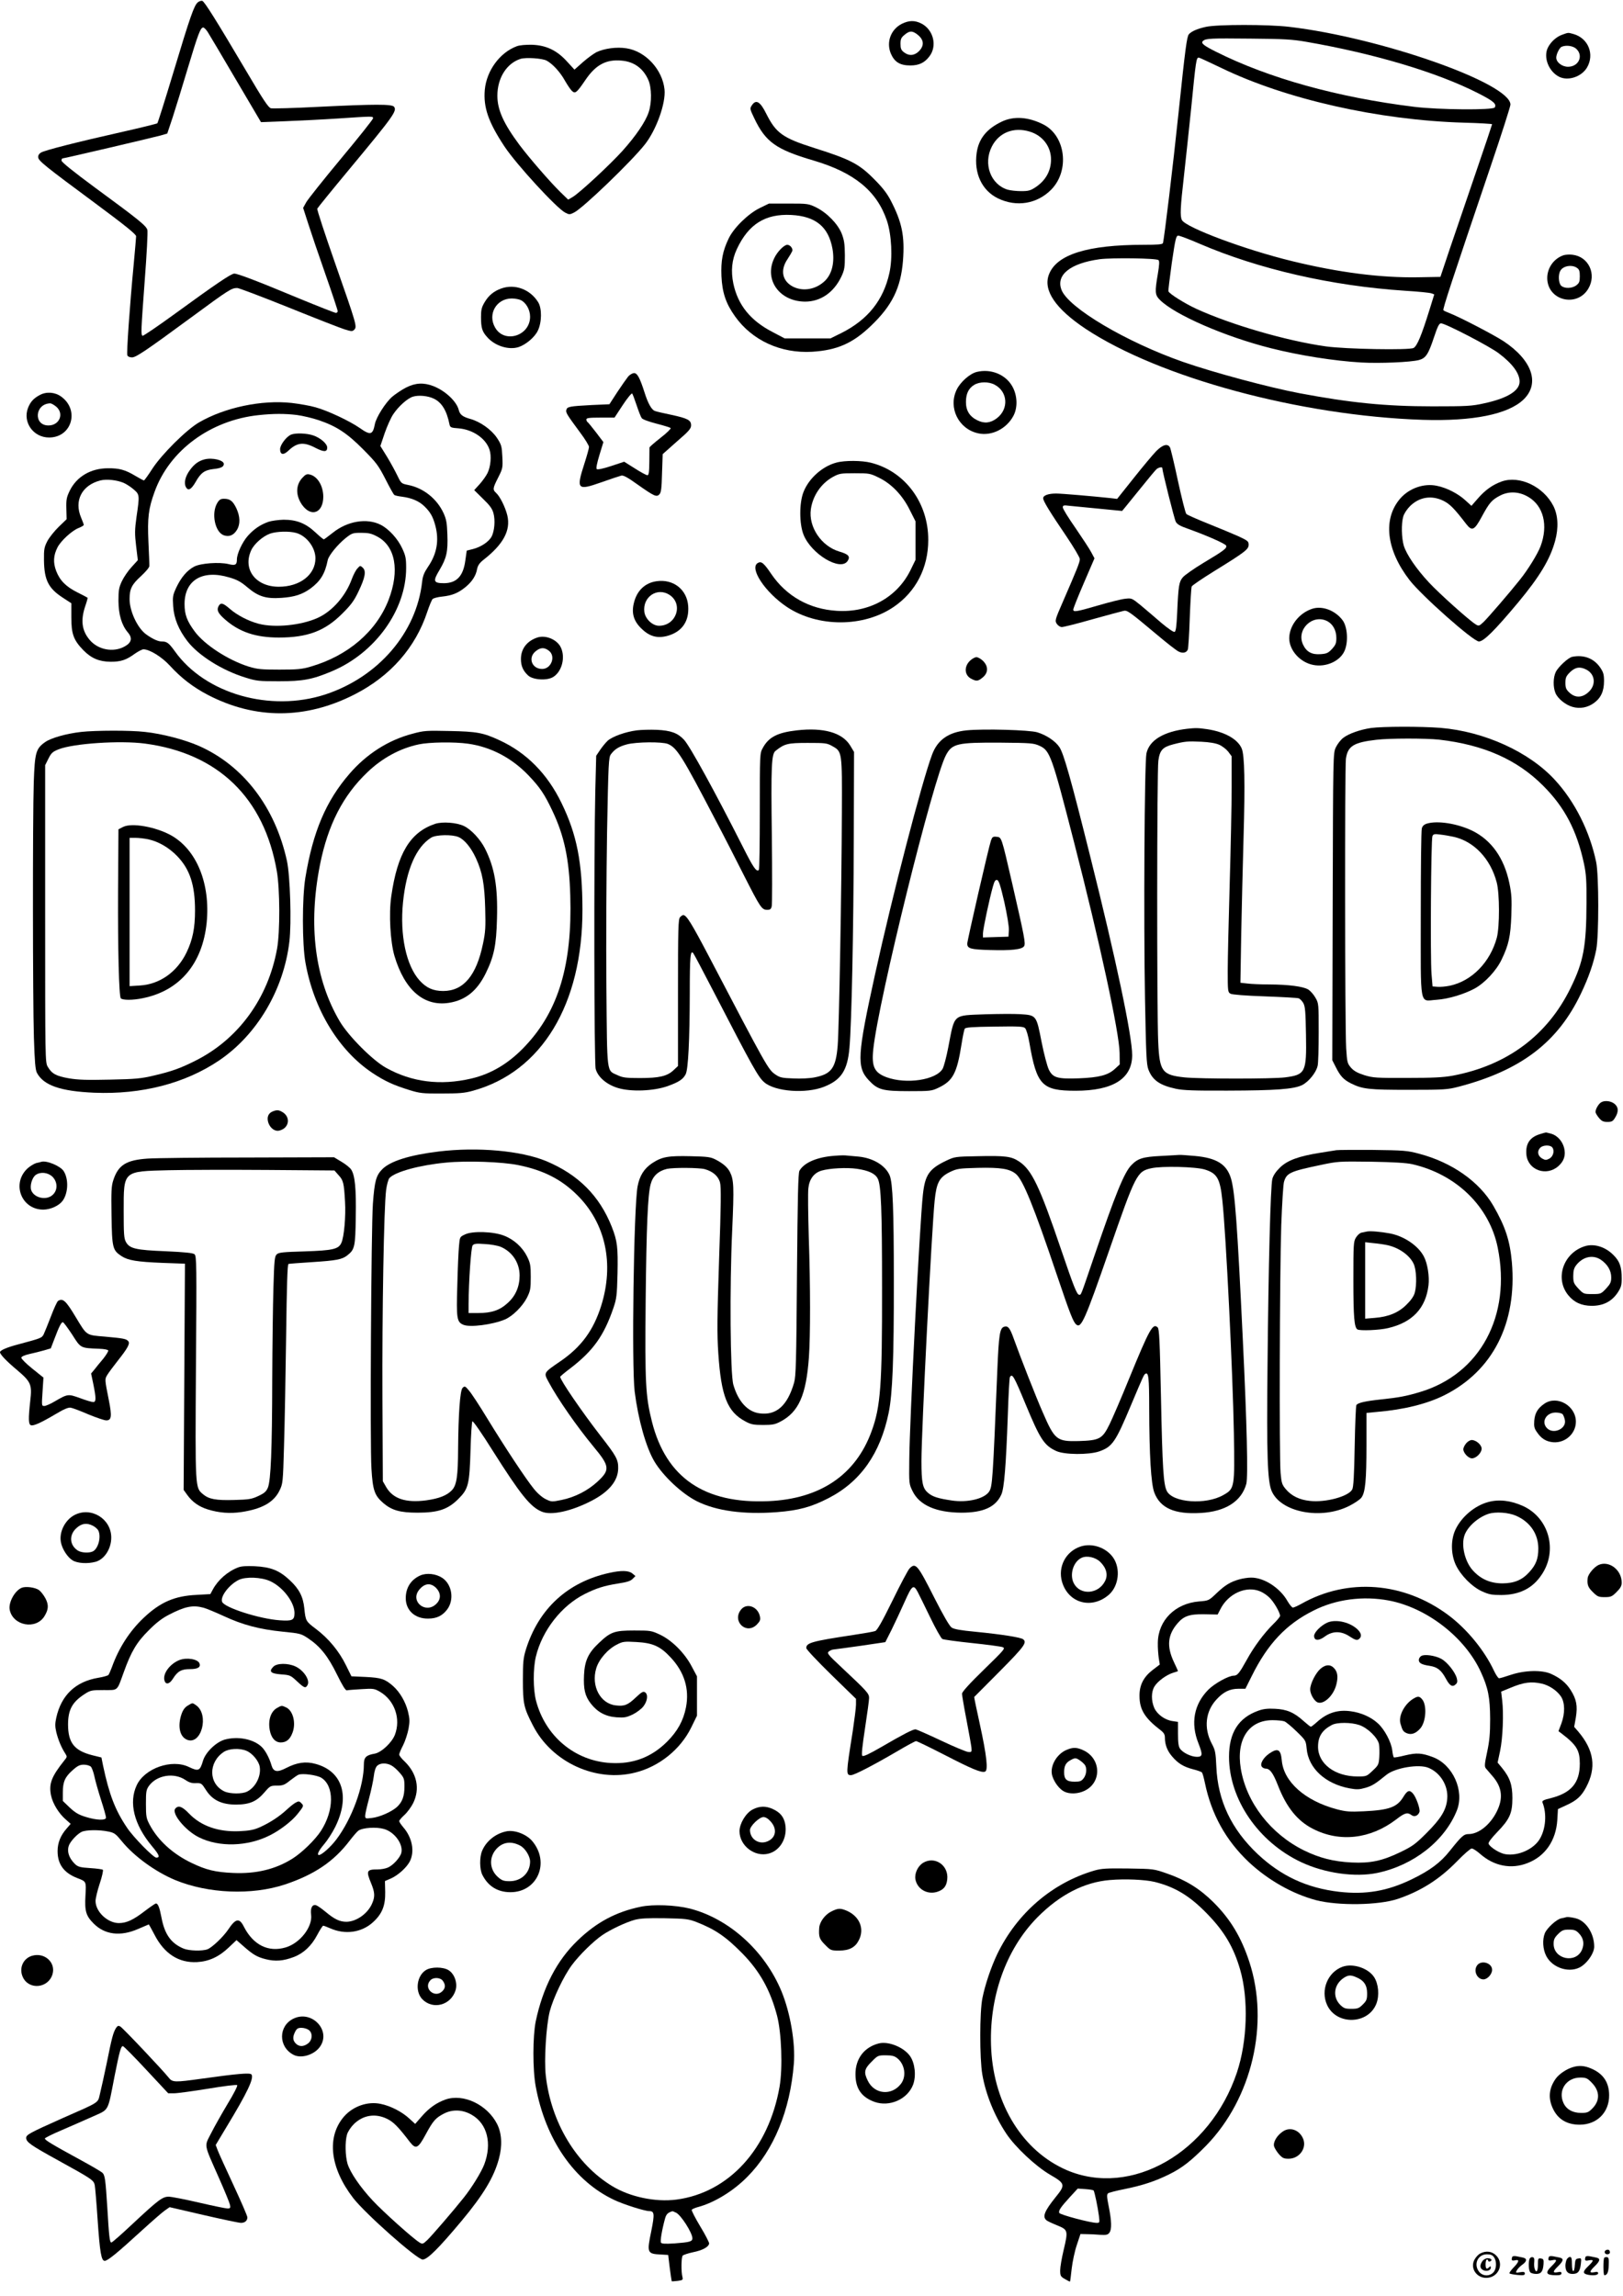 <?xml version="1.0" standalone="no"?>
<!DOCTYPE svg PUBLIC "-//W3C//DTD SVG 20010904//EN"
 "http://www.w3.org/TR/2001/REC-SVG-20010904/DTD/svg10.dtd">
<svg version="1.0" xmlns="http://www.w3.org/2000/svg"
 width="1240pt" height="1754pt" viewBox="0 0 1240 1754"
 preserveAspectRatio="xMidYMid meet">

<g transform="translate(0,1754) scale(0.1,-0.1)"
fill="#000000" stroke="none">
<path d="M1511 17522 c-28 -24 -57 -105 -187 -537 -63 -209 -118 -383 -122
-387 -4 -3 -119 -32 -257 -63 -365 -82 -607 -144 -633 -161 -15 -10 -22 -23
-20 -37 4 -27 52 -66 436 -350 232 -172 312 -237 312 -252 0 -11 -9 -110 -19
-220 -29 -303 -55 -671 -48 -689 4 -10 18 -16 36 -16 30 0 107 52 446 301 296
218 314 229 358 229 12 0 189 -67 393 -149 203 -82 395 -157 427 -167 53 -16
59 -17 74 -2 22 23 18 37 -148 511 -77 220 -138 406 -135 413 3 7 115 145 249
306 333 401 363 442 337 473 -17 20 -146 20 -575 -1 -188 -10 -352 -14 -365
-11 -20 5 -60 66 -192 290 -226 382 -315 524 -332 530 -8 3 -24 -2 -35 -11z
m75 -225 c11 -17 108 -180 214 -361 l194 -329 185 7 c103 4 285 13 406 21 270
18 265 18 265 1 0 -8 -110 -146 -245 -308 -134 -161 -254 -312 -266 -334 l-23
-42 38 -118 c21 -66 80 -240 132 -388 52 -148 94 -275 94 -283 0 -7 -6 -13
-14 -13 -8 0 -135 50 -283 111 -317 132 -466 189 -493 189 -24 0 -142 -80
-451 -305 -132 -96 -245 -173 -250 -170 -13 9 -12 34 17 426 15 195 24 367 20
382 -8 32 -62 76 -407 329 -157 116 -248 189 -249 201 0 9 3 17 8 17 13 0 695
160 749 175 l51 15 41 123 c22 67 74 237 116 377 79 263 97 310 118 310 6 0
21 -15 33 -33z"/>
<path d="M6890 17358 c-84 -43 -120 -139 -84 -227 28 -65 70 -91 149 -91 67 0
110 21 147 71 60 80 29 202 -62 249 -51 26 -95 25 -150 -2z m110 -75 c59 -41
66 -88 21 -134 -35 -35 -77 -38 -115 -8 -21 16 -26 29 -26 64 0 36 5 48 31 69
36 30 55 32 89 9z"/>
<path d="M9214 17335 c-65 -14 -113 -35 -131 -57 -15 -18 -27 -105 -78 -593
-43 -412 -111 -976 -120 -1002 -3 -10 -42 -13 -147 -13 -430 0 -666 -74 -724
-227 -46 -120 50 -261 279 -414 565 -374 1642 -665 2577 -696 384 -12 653 42
771 156 126 123 65 300 -154 445 -77 50 -338 186 -417 216 -19 7 -38 16 -42
20 -8 6 65 226 361 1100 83 244 151 457 151 471 0 163 -992 512 -1690 594
-160 19 -549 19 -636 0z m764 -114 c525 -91 1003 -234 1315 -393 118 -60 143
-82 127 -109 -14 -21 -428 -18 -615 5 -585 72 -1113 219 -1515 421 -96 48
-118 66 -98 83 23 19 60 20 363 17 252 -2 320 -6 423 -24z m-647 -200 c493
-239 1203 -399 1852 -418 119 -3 217 -9 217 -12 0 -3 -56 -170 -125 -371 -69
-201 -158 -462 -198 -580 l-72 -215 -170 -3 c-284 -5 -605 36 -962 123 -359
87 -811 256 -843 314 -15 30 -12 96 15 331 13 118 38 350 55 515 37 378 40
395 59 395 5 0 82 -36 172 -79z m-168 -1342 c456 -196 1011 -323 1572 -360 99
-6 190 -15 202 -20 l21 -8 -35 -113 c-63 -203 -96 -281 -123 -296 -33 -18
-520 -9 -670 12 -301 42 -726 166 -990 287 -87 40 -207 115 -213 134 -2 5 10
103 26 218 27 185 33 207 49 207 11 0 83 -27 161 -61z m-312 -126 c8 -8 7 -34
-5 -106 -24 -139 -22 -160 16 -198 114 -114 498 -281 848 -369 222 -56 485
-97 690 -109 141 -8 378 2 442 19 51 14 71 44 113 171 29 87 40 109 55 109 33
0 372 -176 441 -229 105 -79 159 -153 159 -216 0 -70 -94 -128 -271 -166 -94
-21 -130 -23 -394 -23 -359 0 -627 27 -1015 100 -233 44 -654 157 -890 239
-435 152 -878 414 -930 551 -44 114 67 203 292 234 94 12 434 8 449 -7z"/>
<path d="M11936 17275 c-46 -16 -89 -56 -111 -101 -34 -73 7 -179 86 -220 69
-35 172 -1 214 70 59 101 10 224 -103 256 -44 12 -38 12 -86 -5z m109 -110
c54 -53 15 -135 -65 -135 -46 0 -90 34 -90 70 0 26 25 77 42 83 36 15 90 6
113 -18z"/>
<path d="M3949 17187 c-130 -48 -231 -186 -245 -332 -12 -135 27 -248 151
-435 91 -137 398 -471 463 -504 30 -16 35 -16 67 0 66 31 440 391 543 522 87
111 160 315 149 419 -16 152 -145 292 -291 314 -75 12 -169 -1 -230 -30 -22
-12 -69 -46 -104 -77 l-63 -56 -55 60 c-78 87 -160 126 -269 130 -48 1 -94 -3
-116 -11z m227 -110 c45 -24 103 -86 140 -153 19 -33 43 -69 54 -79 25 -23 36
-14 102 83 79 117 159 160 277 149 95 -8 165 -59 204 -147 26 -58 28 -174 3
-247 -24 -73 -97 -180 -198 -293 -94 -105 -330 -324 -383 -355 l-34 -20 -62
60 c-79 78 -236 259 -311 359 -121 163 -168 267 -168 375 0 135 71 247 176
281 40 13 166 5 200 -13z"/>
<path d="M5744 16735 c-16 -24 -15 -28 18 -97 87 -183 167 -240 453 -324 312
-92 484 -233 561 -459 36 -108 45 -285 19 -401 -46 -208 -165 -356 -365 -457
l-85 -42 -175 0 -175 0 -95 50 c-167 87 -262 205 -297 368 -20 97 -12 182 27
265 89 190 217 270 415 260 187 -10 284 -90 315 -257 18 -102 -2 -191 -56
-245 -68 -67 -167 -85 -245 -46 -83 43 -100 126 -42 211 16 24 32 52 36 61 7
19 -16 48 -38 48 -25 0 -78 -54 -101 -105 -77 -163 42 -328 237 -329 119 0
220 70 278 193 23 50 26 68 26 161 -1 87 -5 115 -24 165 -30 75 -113 160 -196
201 -58 28 -64 29 -210 29 l-150 0 -70 -34 c-88 -43 -199 -151 -238 -233 -46
-96 -60 -170 -55 -288 6 -126 34 -209 104 -307 131 -184 350 -284 589 -270
190 12 309 64 447 196 164 156 230 291 247 500 14 188 -7 294 -96 464 -27 51
-63 98 -128 162 -112 113 -180 148 -452 234 -243 77 -294 114 -368 261 -47 95
-79 114 -111 65z"/>
<path d="M7654 16611 c-116 -55 -177 -131 -192 -239 -22 -156 40 -287 162
-347 142 -69 300 -43 408 67 142 145 110 410 -60 497 -114 58 -226 66 -318 22z
m212 -76 c99 -29 164 -114 164 -213 0 -87 -41 -161 -118 -212 -39 -26 -55 -30
-110 -30 -36 0 -82 5 -103 11 -130 39 -189 197 -121 330 54 106 166 151 288
114z"/>
<path d="M11948 15591 c-81 -26 -134 -107 -126 -192 16 -161 231 -204 313 -64
65 110 3 244 -120 259 -22 3 -52 1 -67 -3z m100 -97 c18 -12 22 -25 22 -64 0
-41 -4 -52 -26 -69 -32 -25 -90 -27 -116 -4 -20 18 -25 82 -7 114 20 38 88 50
127 23z"/>
<path d="M3829 15336 c-56 -20 -96 -53 -126 -104 -23 -38 -28 -59 -28 -112 0
-84 8 -112 47 -155 58 -67 165 -101 241 -76 56 19 123 76 146 125 31 63 32
170 3 217 -61 99 -179 143 -283 105z m151 -89 c40 -20 70 -74 70 -126 0 -148
-198 -208 -268 -82 -58 102 11 221 128 221 25 0 56 -6 70 -13z"/>
<path d="M7463 14699 c-53 -13 -125 -76 -154 -136 -66 -137 14 -300 164 -333
103 -23 217 34 270 134 34 65 30 156 -9 225 -51 90 -162 136 -271 110z m137
-98 c100 -53 109 -185 16 -256 -49 -37 -95 -42 -148 -16 -60 29 -88 74 -88
140 0 63 20 105 63 131 41 25 111 26 157 1z"/>
<path d="M4798 14662 c-12 -15 -50 -69 -83 -119 l-59 -91 -136 -6 c-167 -9
-187 -12 -193 -37 -6 -21 5 -37 106 -174 37 -49 67 -99 67 -109 0 -11 -16 -68
-35 -127 -64 -198 -55 -208 127 -144 73 26 143 49 155 52 15 4 49 -14 121 -66
129 -91 148 -100 169 -78 14 13 18 44 21 162 l5 146 108 96 c92 79 109 99 109
124 0 40 -26 53 -150 80 -58 12 -115 25 -127 30 -25 9 -52 57 -78 139 -36 113
-56 150 -80 150 -13 0 -34 -12 -47 -28z m66 -218 c15 -45 32 -89 39 -98 7 -10
54 -27 112 -42 55 -14 104 -29 109 -34 4 -4 -30 -38 -78 -75 -47 -37 -85 -70
-84 -74 0 -3 0 -52 -1 -108 -1 -82 -4 -103 -15 -103 -8 0 -51 23 -96 52 l-81
51 -100 -33 c-64 -21 -104 -29 -110 -23 -6 6 2 45 21 108 l30 98 -56 74 c-31
40 -60 76 -65 79 -5 3 -9 12 -9 20 0 11 21 14 108 14 l107 0 63 96 c35 53 67
92 72 88 4 -5 19 -45 34 -90z"/>
<path d="M3103 14580 c-33 -17 -81 -49 -107 -71 -52 -46 -122 -157 -132 -209
-16 -83 -34 -87 -116 -29 -78 54 -246 133 -338 158 -41 12 -123 26 -182 33
-228 25 -510 -34 -708 -149 -96 -56 -283 -242 -355 -352 -32 -50 -62 -91 -65
-91 -4 0 -34 16 -66 35 -76 46 -123 59 -209 58 -132 0 -239 -64 -292 -171 -24
-50 -28 -67 -26 -138 l2 -80 -60 -58 c-33 -32 -72 -81 -87 -109 -24 -47 -27
-62 -26 -147 2 -151 34 -214 143 -285 l66 -43 0 -108 c0 -127 17 -173 91 -250
62 -63 121 -88 209 -89 79 0 119 13 186 62 26 18 55 33 65 33 47 0 141 -58
202 -125 86 -94 177 -164 290 -223 363 -189 749 -187 1122 4 274 140 465 358
555 632 15 45 33 88 40 96 7 7 41 16 74 19 75 8 122 27 177 72 51 42 80 87 89
138 6 28 18 46 48 70 153 119 210 226 183 340 -15 62 -56 145 -85 171 -28 26
-27 35 15 118 35 69 36 75 32 159 -4 81 -7 92 -41 144 -43 64 -128 124 -204
145 -57 16 -79 32 -88 68 -16 66 -104 148 -195 183 -74 28 -135 25 -207 -11z
m211 -85 c61 -29 99 -91 120 -196 5 -24 11 -27 69 -31 110 -9 209 -77 237
-163 16 -47 9 -129 -15 -178 -10 -21 -37 -59 -60 -85 l-42 -46 67 -66 c52 -50
71 -76 80 -110 15 -54 8 -136 -14 -179 -21 -39 -80 -79 -142 -95 l-48 -12 -11
-77 c-16 -118 -66 -171 -162 -172 -82 0 -87 15 -35 101 54 91 65 140 60 271
-3 90 -8 117 -30 165 -51 109 -153 190 -268 213 -54 11 -55 12 -83 70 -16 33
-51 98 -79 144 l-52 84 33 98 c19 54 48 120 67 147 40 59 107 119 149 132 43
13 113 7 159 -15z m-1046 -125 c45 -6 121 -24 168 -40 135 -46 215 -98 340
-224 100 -101 115 -121 169 -226 32 -63 62 -118 68 -121 5 -4 31 -10 58 -13
76 -10 131 -34 172 -74 45 -44 65 -79 83 -147 30 -113 12 -216 -56 -315 -29
-43 -40 -69 -45 -115 -43 -388 -335 -727 -740 -860 -420 -137 -918 5 -1149
330 -47 65 -61 75 -102 75 -28 0 -74 22 -121 57 -65 50 -123 176 -123 267 0
78 17 111 86 174 36 33 65 67 65 78 1 10 -3 94 -7 185 -8 185 0 253 47 382
114 317 427 547 795 586 115 12 199 12 292 1z m-1322 -519 c22 -10 57 -33 77
-51 44 -38 44 -44 20 -208 -14 -101 -14 -130 -3 -223 l13 -108 -48 -53 c-27
-29 -60 -78 -74 -108 -22 -47 -26 -68 -26 -150 1 -105 24 -184 71 -240 38 -44
30 -79 -25 -109 -86 -47 -202 -25 -266 51 -60 71 -70 149 -34 257 12 34 20 64
18 65 -2 2 -36 20 -76 40 -89 44 -136 92 -164 165 -24 64 -21 118 10 179 25
50 110 128 160 148 23 9 41 20 41 24 0 5 -9 29 -20 55 -56 131 6 249 147 285
49 12 127 3 179 -19z"/>
<path d="M2224 14220 c-35 -14 -84 -78 -84 -111 0 -43 25 -48 63 -12 67 64
117 69 207 22 64 -33 90 -33 90 2 0 29 -51 74 -107 93 -50 17 -135 20 -169 6z"/>
<path d="M1563 14031 c-46 -12 -79 -36 -113 -83 -35 -48 -46 -97 -30 -128 17
-33 41 -20 75 39 39 69 67 90 135 98 58 6 80 17 80 39 0 29 -88 50 -147 35z"/>
<path d="M2310 13890 c-52 -56 -52 -136 -1 -208 70 -96 161 -60 161 65 -1 82
-44 154 -102 168 -23 6 -33 2 -58 -25z"/>
<path d="M1660 13698 c-47 -78 -18 -223 50 -247 41 -14 75 0 100 41 27 44 25
102 -4 165 -27 56 -48 73 -95 73 -25 0 -36 -7 -51 -32z"/>
<path d="M2051 13554 c-64 -23 -112 -56 -159 -109 -41 -47 -82 -135 -82 -178
0 -42 -12 -49 -64 -36 -70 17 -212 7 -262 -19 -54 -28 -100 -82 -137 -160 -27
-59 -29 -70 -24 -143 6 -92 42 -180 109 -267 85 -110 267 -224 444 -278 82
-26 103 -28 254 -28 184 0 256 13 407 77 330 139 566 468 566 788 0 75 -4 94
-30 150 -34 74 -102 148 -164 180 -106 54 -255 29 -367 -61 -34 -27 -65 -50
-68 -50 -4 0 -33 24 -65 54 -74 69 -143 96 -242 96 -40 -1 -92 -8 -116 -16z
m212 -85 c79 -22 147 -111 147 -194 0 -126 -120 -218 -282 -217 -175 1 -275
133 -209 278 22 49 89 108 145 128 49 17 146 20 199 5z m618 -27 c140 -73 174
-260 88 -484 -93 -241 -311 -428 -595 -510 -68 -20 -102 -23 -239 -23 -140 0
-169 3 -235 23 -158 50 -338 167 -413 269 -59 80 -77 129 -77 209 0 183 138
265 342 203 60 -17 90 -34 139 -76 83 -70 141 -88 259 -80 101 7 159 26 223
72 76 57 110 112 131 217 8 36 76 119 137 168 48 38 55 40 119 40 55 0 78 -5
121 -28z"/>
<path d="M2731 13198 c-12 -12 -31 -49 -43 -81 -47 -130 -150 -247 -261 -297
-126 -57 -327 -77 -450 -45 -77 20 -165 65 -222 115 -52 45 -69 49 -85 20 -16
-30 -5 -54 47 -100 111 -98 236 -140 414 -140 218 0 352 50 484 183 66 65 91
99 123 167 52 108 61 158 34 183 -19 18 -21 18 -41 -5z"/>
<path d="M305 14523 c-48 -25 -73 -53 -91 -99 -42 -110 41 -226 161 -226 173
0 235 209 93 312 -47 35 -113 40 -163 13z m124 -89 c63 -53 26 -144 -59 -144
-115 0 -105 164 12 169 9 1 30 -11 47 -25z"/>
<path d="M8832 14092 c-26 -27 -103 -119 -172 -206 l-125 -157 -50 6 c-141 15
-374 35 -416 35 -59 0 -99 -14 -99 -36 0 -22 52 -106 177 -290 59 -88 103
-162 103 -175 0 -25 -22 -78 -130 -327 -60 -137 -61 -144 -46 -167 9 -14 26
-25 39 -25 12 0 117 26 232 59 116 32 222 61 237 64 30 8 42 -1 263 -186 71
-60 142 -115 158 -123 32 -17 62 -11 72 14 4 9 11 118 15 242 5 124 11 232 15
240 3 8 81 61 173 118 235 145 262 166 262 201 0 26 -7 31 -77 64 -43 19 -148
63 -233 97 -85 34 -160 67 -166 74 -7 6 -35 119 -64 251 -28 132 -56 248 -61
257 -18 33 -57 21 -107 -30z m48 -127 c0 -23 92 -390 103 -410 10 -20 33 -33
93 -54 142 -51 286 -114 292 -129 7 -20 -15 -37 -174 -132 -73 -44 -144 -94
-157 -110 -29 -34 -34 -64 -43 -268 -5 -109 -10 -145 -20 -149 -8 -3 -50 26
-100 68 -47 41 -117 100 -156 133 -71 58 -72 58 -123 52 -28 -3 -120 -26 -205
-51 -168 -49 -190 -52 -190 -31 0 8 36 99 81 203 l81 188 -24 45 c-12 24 -67
107 -120 185 -54 77 -98 148 -98 159 0 16 6 18 53 12 28 -3 130 -13 226 -22
l174 -17 21 25 c12 14 68 83 125 154 57 71 110 135 119 142 16 12 42 17 42 7z"/>
<path d="M6389 14006 c-106 -28 -210 -121 -250 -224 -33 -83 -33 -242 0 -326
59 -149 283 -283 337 -201 22 34 7 51 -61 71 -139 40 -239 188 -220 324 15
104 78 196 167 246 50 27 59 29 168 29 111 0 118 -1 185 -34 97 -47 182 -136
237 -249 l43 -85 0 -147 0 -146 -39 -80 c-102 -207 -317 -326 -563 -310 -209
13 -384 111 -500 281 -56 83 -76 100 -102 85 -70 -37 54 -225 222 -337 235
-156 585 -156 815 1 169 115 264 298 264 511 1 284 -177 524 -437 590 -70 18
-202 19 -266 1z"/>
<path d="M11473 13862 c-69 -25 -125 -64 -183 -131 l-48 -55 -45 41 c-56 52
-144 97 -219 112 -99 21 -210 -18 -279 -96 -135 -155 -109 -392 70 -624 92
-119 487 -469 530 -469 37 0 122 85 300 298 164 197 244 330 282 469 28 101
23 197 -13 268 -76 149 -259 235 -395 187z m202 -117 c118 -68 155 -218 95
-378 -22 -58 -96 -179 -159 -257 -77 -97 -241 -287 -275 -320 -35 -33 -38 -34
-62 -19 -48 29 -277 234 -356 319 -97 104 -172 214 -193 282 -17 60 -20 166
-4 222 6 22 28 56 52 80 71 70 165 85 256 40 49 -25 82 -58 174 -178 44 -56
62 -47 119 59 58 107 76 127 142 161 66 33 143 29 211 -11z"/>
<path d="M5015 13100 c-87 -13 -148 -71 -171 -162 -21 -79 -4 -141 56 -199 63
-62 124 -78 204 -55 108 32 162 111 154 226 -9 127 -114 209 -243 190z m100
-104 c108 -71 52 -236 -80 -236 -50 0 -104 51 -112 105 -15 115 98 192 192
131z"/>
<path d="M10030 12891 c-102 -31 -179 -128 -180 -226 0 -92 82 -184 182 -204
98 -20 205 28 240 106 31 69 23 186 -15 236 -56 74 -152 110 -227 88z m111
-96 c43 -23 69 -71 69 -128 0 -40 -5 -53 -33 -84 -29 -31 -41 -37 -88 -40 -66
-5 -107 17 -133 72 -55 115 72 238 185 180z"/>
<path d="M4108 12671 c-81 -26 -128 -86 -128 -165 0 -53 16 -90 55 -126 37
-34 145 -41 192 -11 66 41 94 149 58 225 -28 60 -113 96 -177 77z m86 -102
c54 -42 18 -139 -52 -139 -78 0 -110 85 -51 134 37 31 67 33 103 5z"/>
<path d="M12013 12523 c-31 -6 -108 -77 -127 -117 -20 -42 -21 -115 -2 -160
18 -43 77 -91 131 -106 57 -16 115 -5 163 30 53 38 77 90 77 167 0 52 -5 68
-30 105 -48 69 -124 98 -212 81z m107 -98 c69 -36 76 -120 14 -174 -47 -42
-99 -43 -143 -2 -26 24 -31 37 -31 75 0 39 5 51 35 81 40 39 76 45 125 20z"/>
<path d="M7409 12491 c-45 -45 -40 -110 12 -136 39 -21 53 -19 88 11 42 35 43
84 2 125 -16 16 -39 29 -51 29 -12 0 -35 -13 -51 -29z"/>
<path d="M10475 11979 c-82 -12 -171 -43 -212 -75 -20 -15 -45 -48 -57 -73
-21 -46 -21 -46 -24 -1218 l-3 -1172 27 -53 c34 -68 59 -95 114 -123 90 -45
137 -50 445 -50 273 0 295 2 380 24 476 125 757 339 934 712 59 123 97 234
117 337 20 107 20 566 -1 667 -49 235 -163 462 -315 627 -197 215 -539 370
-874 398 -151 12 -445 11 -531 -1z m520 -89 c340 -39 595 -152 794 -351 166
-166 258 -342 313 -597 17 -81 20 -130 19 -300 -1 -332 -23 -448 -121 -648
-177 -363 -486 -593 -902 -671 -72 -13 -150 -17 -348 -17 -237 -1 -260 1 -326
21 -53 17 -80 32 -102 57 -28 33 -30 40 -37 148 -10 169 -11 2144 -2 2212 14
97 59 125 233 145 102 12 376 12 479 1z"/>
<path d="M10903 11249 c-23 -7 -35 -18 -40 -37 -5 -15 -8 -310 -8 -655 0 -734
-13 -662 122 -654 88 6 205 41 288 85 78 42 168 138 208 223 54 112 68 177 74
339 4 121 2 161 -15 243 -40 193 -137 329 -283 401 -114 55 -264 79 -346 55z
m202 -101 c156 -34 283 -168 330 -348 23 -86 23 -339 1 -423 -51 -188 -192
-332 -361 -367 -30 -6 -71 -10 -92 -8 l-38 3 -8 95 c-10 124 -4 1030 7 1053 7
16 16 18 60 12 28 -3 74 -11 101 -17z"/>
<path d="M9070 11973 c-179 -21 -289 -87 -311 -188 -15 -71 -22 -1273 -11
-1875 8 -424 11 -501 26 -540 31 -81 86 -120 210 -147 57 -12 137 -15 396 -14
367 1 503 11 568 42 50 25 108 96 119 148 5 20 8 135 8 256 0 216 0 221 -25
264 -14 25 -39 53 -56 63 -40 23 -149 37 -294 38 -63 0 -139 3 -169 7 l-54 6
6 366 c4 201 12 537 18 746 12 415 8 624 -14 677 -30 72 -131 128 -265 148
-68 10 -88 10 -152 3z m245 -122 c23 -10 54 -34 69 -53 l26 -35 0 -239 c0
-131 -7 -464 -15 -739 -8 -275 -15 -573 -15 -662 0 -156 1 -163 22 -174 13 -7
115 -15 261 -20 132 -5 249 -11 259 -15 10 -3 26 -20 36 -37 14 -27 17 -66 20
-244 5 -285 -4 -303 -161 -323 -96 -12 -647 -12 -766 0 -172 18 -192 45 -202
269 -11 231 -10 2075 1 2150 11 81 33 104 113 125 89 23 111 25 216 20 62 -3
109 -11 136 -23z"/>
<path d="M4865 11961 c-86 -11 -186 -47 -222 -79 -17 -16 -43 -48 -59 -72
l-29 -43 -7 -276 c-11 -485 -9 -2071 3 -2116 17 -63 84 -120 170 -146 99 -30
270 -24 379 14 86 31 119 52 139 92 19 39 30 255 31 615 0 288 5 336 27 308 6
-7 79 -146 163 -308 289 -559 334 -640 380 -678 83 -71 317 -88 455 -34 132
52 180 125 195 298 17 193 31 901 33 1590 l2 670 -30 50 c-61 98 -203 138
-407 115 -149 -17 -216 -52 -261 -136 -22 -39 -22 -49 -22 -482 0 -243 -3
-445 -7 -448 -18 -19 -42 16 -123 177 -211 417 -404 769 -449 817 -48 52 -101
71 -208 76 -51 2 -120 0 -153 -4z m238 -104 c69 -29 109 -93 364 -582 61 -115
158 -305 217 -422 124 -244 136 -263 177 -263 23 0 30 5 35 27 4 15 4 255 1
533 -7 544 -3 631 29 655 68 54 92 60 244 60 136 0 148 -1 190 -25 74 -41 74
-43 72 -505 -2 -574 -21 -1650 -32 -1783 -14 -171 -48 -217 -177 -242 -34 -7
-106 -11 -161 -8 -89 3 -104 7 -139 31 -54 37 -67 61 -507 902 -133 253 -171
315 -196 315 -5 0 -16 -7 -24 -16 -14 -14 -16 -80 -16 -576 l0 -561 -34 -32
c-49 -46 -110 -60 -256 -60 -107 0 -132 3 -172 22 -85 39 -79 -5 -85 675 -3
332 0 862 5 1178 10 534 12 576 30 599 29 39 62 59 122 75 72 19 269 21 313 3z"/>
<path d="M7385 11961 c-138 -14 -222 -72 -264 -186 -78 -208 -303 -1074 -436
-1680 -135 -614 -141 -707 -48 -806 69 -74 105 -84 308 -84 162 0 173 1 225
26 110 52 141 110 176 331 9 58 20 112 25 120 6 10 57 14 227 16 188 3 221 1
234 -12 9 -9 24 -58 33 -113 56 -323 96 -365 353 -365 285 0 432 92 432 272 0
147 -124 734 -321 1520 -146 585 -202 784 -235 833 -30 45 -99 92 -169 113
-58 18 -407 28 -540 15z m557 -118 c80 -36 94 -75 263 -733 194 -752 347
-1459 349 -1613 l1 -88 -37 -34 c-52 -48 -121 -66 -273 -72 -167 -6 -201 4
-232 67 -12 25 -37 119 -55 210 -40 205 -39 205 -163 213 -50 3 -171 2 -270
-1 -249 -10 -230 7 -280 -252 -14 -74 -34 -148 -43 -164 -50 -86 -277 -120
-428 -65 -94 35 -116 81 -102 214 40 377 458 2067 556 2248 47 87 86 96 417
94 233 -2 253 -4 297 -24z"/>
<path d="M7571 11119 c-16 -45 -181 -764 -181 -787 0 -38 25 -45 173 -49 163
-5 245 4 261 29 13 21 4 67 -90 477 -84 363 -81 355 -120 359 -28 3 -33 -1
-43 -29z m102 -469 c22 -100 36 -185 35 -215 l-3 -50 -97 -3 -98 -3 0 31 c0
32 50 267 76 358 11 41 19 53 32 50 13 -3 25 -39 55 -168z"/>
<path d="M620 11949 c-114 -13 -230 -46 -274 -77 -72 -50 -80 -80 -88 -307 -9
-278 -8 -1659 1 -1950 6 -188 11 -246 23 -270 51 -96 180 -141 438 -152 362
-15 695 71 955 247 289 196 493 540 536 908 17 143 6 503 -19 617 -90 410
-333 727 -672 877 -109 48 -281 93 -413 107 -111 13 -377 12 -487 0z m487 -89
c559 -74 911 -414 1008 -975 24 -136 25 -463 2 -591 -68 -380 -297 -694 -627
-858 -111 -56 -181 -81 -315 -112 -96 -23 -139 -27 -335 -31 -176 -4 -244 -2
-314 10 -97 17 -130 35 -161 88 -20 33 -20 52 -20 1169 l0 1135 25 50 c22 44
32 53 80 72 113 44 468 68 657 43z"/>
<path d="M940 11223 l-35 -18 -3 -475 c-2 -441 7 -802 21 -816 15 -15 92 -15
168 1 282 57 456 263 488 577 29 296 -75 555 -270 666 -118 66 -303 99 -369
65z m192 -94 c79 -17 160 -64 223 -130 96 -100 135 -220 135 -414 0 -135 -18
-223 -65 -321 -72 -149 -205 -243 -356 -252 l-79 -5 0 567 0 566 45 0 c24 0
68 -5 97 -11z"/>
<path d="M3151 11935 c-184 -48 -351 -155 -481 -306 -180 -208 -279 -442 -337
-794 -25 -154 -25 -508 1 -650 64 -357 254 -669 510 -840 96 -64 165 -95 285
-132 78 -24 101 -27 246 -26 132 0 174 3 238 21 525 144 838 660 837 1384 -1
359 -42 572 -160 814 -108 223 -267 384 -473 479 -125 58 -173 67 -382 71
-178 4 -196 3 -284 -21z m425 -76 c173 -24 333 -108 460 -240 89 -93 124 -145
184 -272 91 -191 129 -369 137 -648 16 -524 -89 -877 -340 -1145 -124 -134
-262 -217 -417 -253 -237 -55 -454 -27 -650 82 -103 57 -286 241 -353 353
-192 324 -244 737 -152 1200 61 304 175 527 363 706 113 108 249 182 392 212
79 17 271 20 376 5z"/>
<path d="M3325 11247 c-191 -64 -289 -225 -336 -556 -19 -132 -7 -346 25 -454
78 -261 226 -388 418 -357 125 20 213 91 279 225 63 129 81 213 86 417 7 245
-18 391 -92 537 -35 69 -105 145 -160 171 -55 27 -165 35 -220 17z m178 -101
c45 -19 95 -79 133 -161 50 -109 66 -199 71 -385 4 -141 2 -180 -17 -269 -50
-243 -149 -361 -304 -361 -77 0 -129 24 -180 80 -103 114 -152 347 -127 597
25 250 101 424 216 495 37 22 159 25 208 4z"/>
<path d="M12229 9117 c-19 -15 -39 -50 -39 -71 0 -8 12 -28 26 -45 21 -25 33
-31 65 -31 34 0 42 5 59 33 28 45 26 81 -6 106 -29 23 -80 27 -105 8z"/>
<path d="M2083 9050 c-34 -14 -46 -45 -33 -86 15 -43 51 -69 85 -60 77 19 88
107 18 144 -25 14 -40 14 -70 2z"/>
<path d="M11770 8878 c-81 -23 -116 -74 -108 -159 12 -117 152 -168 244 -87
44 39 58 84 44 140 -14 53 -53 95 -99 108 -20 5 -38 10 -41 9 -3 0 -21 -5 -40
-11z m89 -102 c20 -24 9 -69 -21 -86 -25 -13 -31 -13 -55 0 -34 19 -41 55 -17
81 20 23 76 25 93 5z"/>
<path d="M3352 8744 c-222 -27 -368 -73 -430 -134 -49 -49 -60 -91 -73 -265
-13 -184 -23 -1848 -11 -2025 10 -165 24 -204 91 -262 65 -55 128 -73 261 -73
158 0 232 25 312 105 77 77 85 109 93 375 3 116 10 214 14 218 5 5 75 -96 155
-224 214 -338 288 -430 375 -466 73 -31 227 3 383 84 132 69 200 152 201 246
1 67 -13 93 -133 247 -145 187 -310 428 -310 453 0 3 35 33 78 65 174 134 256
248 329 462 23 67 27 94 31 261 4 202 -1 248 -44 358 -94 237 -256 399 -502
502 -192 79 -523 109 -820 73z m608 -104 c193 -39 329 -109 450 -229 217 -215
284 -525 183 -846 -59 -187 -152 -314 -311 -423 -130 -89 -129 -87 -92 -156
70 -131 216 -341 345 -497 124 -149 127 -177 31 -266 -74 -69 -173 -120 -276
-141 -74 -15 -77 -15 -120 6 -27 13 -63 44 -91 79 -62 76 -219 314 -355 536
-60 99 -123 195 -141 215 -29 35 -33 36 -49 20 -19 -19 -32 -199 -34 -468 -1
-207 -11 -274 -47 -313 -39 -41 -98 -64 -198 -78 -154 -20 -251 12 -303 99
l-27 47 -3 635 c-3 652 11 1458 28 1589 5 41 17 82 25 92 44 48 231 99 431
118 161 16 432 6 554 -19z"/>
<path d="M3554 8111 c-41 -19 -41 -19 -47 -87 -4 -38 -10 -173 -13 -301 -8
-256 -4 -282 47 -303 50 -21 222 1 317 41 60 26 133 99 168 166 26 53 29 67
29 158 0 89 -3 106 -28 157 -35 70 -100 130 -176 159 -81 32 -240 37 -297 10z
m271 -95 c89 -38 144 -121 145 -218 0 -86 -31 -158 -92 -212 -60 -55 -123 -76
-225 -76 l-73 0 0 68 c1 177 19 434 31 449 11 13 29 15 94 10 44 -2 98 -12
120 -21z"/>
<path d="M10210 8754 c-14 -2 -70 -11 -125 -20 -163 -26 -248 -57 -305 -112
-32 -31 -52 -61 -59 -87 -14 -55 -30 -658 -37 -1440 -7 -674 0 -867 31 -943
69 -165 379 -224 594 -115 41 21 83 49 93 64 29 39 38 131 38 400 l0 246 83 8
c202 17 380 61 512 127 371 186 556 551 516 1016 -15 165 -49 271 -142 432
-107 184 -316 331 -567 397 -90 24 -116 26 -352 29 -140 1 -266 0 -280 -2z
m580 -107 c337 -77 590 -324 653 -638 105 -520 -135 -965 -593 -1102 -105 -32
-166 -43 -300 -57 -122 -13 -176 -26 -187 -43 -4 -6 -10 -149 -13 -317 -4
-222 -9 -311 -19 -328 -29 -54 -206 -101 -324 -87 -78 8 -139 38 -181 87 -31
36 -35 48 -42 126 -11 119 -7 1529 5 1892 6 162 15 312 21 332 20 68 46 80
280 129 132 28 141 28 385 25 172 -3 270 -9 315 -19z"/>
<path d="M10445 8133 c-11 -2 -30 -6 -43 -9 -12 -2 -31 -19 -42 -37 -19 -30
-20 -51 -20 -327 0 -281 7 -361 31 -375 18 -12 169 -6 234 10 185 43 288 151
309 327 8 66 -7 166 -35 219 -42 82 -150 156 -259 177 -69 13 -149 20 -175 15z
m153 -104 c90 -19 173 -78 203 -144 21 -46 25 -157 8 -220 -7 -26 -29 -58 -63
-91 -61 -61 -138 -93 -243 -101 l-73 -6 0 292 0 292 63 -7 c34 -3 82 -10 105
-15z"/>
<path d="M6350 8709 c-120 -13 -209 -54 -242 -112 -10 -17 -14 -199 -19 -792
-5 -675 -8 -777 -22 -827 -51 -176 -136 -252 -265 -234 -90 12 -162 90 -199
218 -24 81 -29 748 -9 1178 15 339 13 387 -18 449 -19 35 -52 64 -106 92 -40
21 -61 24 -193 27 -172 4 -219 -4 -294 -53 -62 -41 -97 -97 -112 -179 -29
-160 -46 -1373 -22 -1566 27 -214 87 -428 152 -536 68 -112 209 -244 324 -302
149 -74 358 -102 610 -83 167 13 263 39 395 107 245 126 396 341 460 654 29
143 40 412 39 1015 0 531 -8 740 -32 797 -33 76 -126 132 -237 143 -36 3 -81
7 -100 9 -19 2 -69 -1 -110 -5z m-965 -100 c61 -17 103 -53 116 -102 9 -33 8
-164 -7 -585 -15 -449 -16 -574 -6 -720 22 -328 69 -447 207 -520 43 -23 62
-27 135 -27 73 0 92 4 135 27 137 73 194 201 215 487 12 167 12 544 -1 926 -5
171 -7 336 -3 368 7 70 43 118 101 135 61 18 192 25 269 14 90 -13 140 -36
160 -75 26 -49 33 -241 33 -837 1 -740 -11 -906 -80 -1093 -121 -333 -392
-517 -789 -534 -488 -21 -781 179 -889 607 -49 195 -54 293 -48 930 6 562 16
802 38 884 16 62 58 101 124 117 48 11 246 10 290 -2z"/>
<path d="M8870 8710 c-139 -7 -177 -19 -227 -71 -55 -58 -121 -220 -286 -704
-104 -305 -96 -285 -112 -285 -17 0 -40 57 -139 348 -163 480 -223 605 -319
669 -60 40 -104 46 -322 41 -166 -3 -172 -4 -235 -34 -131 -62 -163 -109 -179
-260 -24 -219 -102 -1735 -104 -2029 -2 -178 -2 -181 26 -237 52 -106 180
-162 372 -163 168 0 263 43 306 140 21 48 35 213 49 608 5 153 12 283 16 288
18 29 30 9 119 -206 112 -270 143 -317 235 -359 62 -29 249 -30 328 -3 101 36
124 69 245 358 95 225 96 227 108 235 24 14 29 -29 29 -261 1 -363 14 -578 39
-646 45 -119 155 -168 354 -156 189 10 312 88 349 222 14 54 5 452 -27 1110
-42 878 -60 1121 -90 1223 -33 109 -110 157 -276 172 -57 5 -111 9 -119 8 -8
-1 -71 -4 -140 -8z m336 -104 c93 -29 116 -69 133 -236 28 -257 80 -1322 88
-1777 7 -418 6 -424 -80 -473 -134 -77 -386 -59 -432 30 -26 50 -34 174 -45
720 -9 435 -13 517 -25 530 -37 36 -62 -10 -220 -395 -58 -143 -125 -298 -148
-345 -55 -112 -76 -123 -237 -128 -166 -4 -182 9 -273 219 -49 110 -175 432
-221 561 -30 85 -45 103 -75 93 -32 -10 -40 -61 -51 -325 -35 -857 -38 -895
-63 -934 -36 -55 -166 -86 -285 -68 -107 16 -147 29 -181 58 -42 35 -51 77
-51 245 0 227 78 1762 101 1989 14 137 36 177 116 217 55 26 67 28 213 32 176
4 244 -7 292 -47 54 -46 136 -246 313 -772 102 -302 125 -359 148 -378 37 -31
66 33 250 563 204 588 214 607 323 631 80 18 340 12 410 -10z"/>
<path d="M1130 8690 c-166 -11 -227 -49 -265 -167 -14 -43 -16 -86 -13 -270 4
-245 8 -263 76 -308 51 -33 117 -44 316 -52 l169 -6 -5 -864 -5 -864 28 -39
c39 -54 89 -89 156 -110 87 -27 171 -33 259 -20 156 24 245 74 289 163 26 54
27 59 35 344 5 158 12 535 16 836 5 392 10 550 18 552 6 2 88 8 181 14 185 12
229 20 269 52 56 44 61 66 64 292 4 217 -6 319 -35 363 -8 13 -41 40 -73 59
l-58 35 -658 -2 c-363 0 -706 -4 -764 -8z m1456 -126 c37 -40 42 -59 50 -202
7 -111 -7 -272 -28 -316 -21 -48 -65 -58 -280 -65 -170 -5 -200 -8 -215 -24
-15 -15 -18 -47 -24 -255 -4 -130 -8 -444 -9 -697 -1 -542 -11 -773 -33 -828
-13 -31 -27 -43 -74 -65 -51 -24 -73 -27 -183 -30 -140 -4 -194 6 -239 44 -60
51 -60 35 -54 970 6 787 5 850 -11 863 -12 10 -71 16 -219 23 -230 9 -277 20
-305 71 -15 27 -17 62 -17 237 0 309 -7 302 345 311 129 3 467 4 750 2 l515
-4 31 -35z"/>
<path d="M315 8665 c-5 -2 -22 -6 -37 -9 -15 -4 -44 -21 -64 -38 -129 -114
-53 -319 118 -318 56 1 119 30 147 68 43 60 46 167 7 227 -26 39 -132 83 -171
70z m86 -114 c39 -39 41 -100 4 -136 -46 -47 -143 -28 -166 32 -13 34 6 98 34
118 37 26 94 19 128 -14z"/>
<path d="M12110 8021 c-166 -51 -233 -247 -128 -375 45 -55 101 -80 178 -81
88 0 152 32 198 99 27 41 32 57 32 110 0 89 -15 132 -64 180 -61 62 -147 88
-216 67z m121 -104 c50 -34 79 -82 79 -134 0 -37 -6 -50 -39 -86 -39 -41 -41
-42 -106 -42 -65 0 -67 1 -106 42 -35 38 -39 47 -39 96 0 41 6 61 22 82 51 66
128 83 189 42z"/>
<path d="M443 7602 c-7 -5 -31 -57 -54 -118 -23 -60 -48 -121 -55 -136 -15
-29 -18 -30 -197 -78 -84 -22 -137 -45 -137 -59 0 -17 50 -69 130 -136 107
-91 116 -111 101 -237 -15 -137 -14 -177 5 -185 19 -7 74 17 189 85 63 38 97
52 115 49 14 -2 75 -25 135 -51 61 -25 122 -46 137 -46 40 0 44 31 20 152 -33
166 -32 162 -12 196 11 18 47 66 80 108 76 96 95 131 80 149 -15 18 -36 22
-180 35 -145 12 -135 6 -222 150 -75 125 -98 146 -135 122z m108 -256 c67
-106 62 -103 208 -109 36 -1 66 -7 68 -13 2 -6 -16 -35 -39 -64 -24 -28 -54
-65 -67 -82 l-25 -30 17 -81 c22 -108 22 -137 -1 -137 -10 0 -55 13 -100 30
-92 33 -94 33 -194 -25 -32 -19 -68 -35 -80 -35 -20 0 -20 3 -13 109 l7 108
-86 69 c-47 38 -84 75 -83 83 1 9 26 20 62 28 33 7 83 20 112 28 l51 15 28 73
c35 93 52 127 64 127 6 0 37 -43 71 -94z"/>
<path d="M11800 6818 c-51 -35 -73 -71 -78 -130 -3 -44 0 -59 20 -87 34 -51
71 -73 125 -78 92 -7 173 66 173 157 0 122 -143 204 -240 138z m139 -81 c6 -8
14 -28 17 -45 13 -66 -87 -111 -136 -62 -47 47 -8 120 66 120 23 0 47 -6 53
-13z"/>
<path d="M11201 6514 c-12 -15 -21 -34 -21 -44 0 -29 39 -70 66 -70 32 0 74
42 74 74 0 29 -42 66 -76 66 -12 0 -32 -12 -43 -26z"/>
<path d="M11369 6066 c-100 -27 -200 -110 -247 -206 -39 -79 -38 -190 0 -273
38 -81 124 -168 201 -203 53 -24 75 -28 147 -28 139 1 240 51 309 156 124 184
56 433 -143 524 -93 42 -184 53 -267 30z m215 -105 c107 -47 169 -139 169
-250 0 -78 -18 -124 -68 -179 -55 -61 -114 -86 -205 -87 -94 0 -169 33 -230
102 -60 69 -88 193 -60 268 25 66 104 135 182 161 55 18 154 11 212 -15z"/>
<path d="M569 5967 c-72 -38 -118 -129 -104 -206 9 -52 50 -116 89 -140 37
-23 115 -28 177 -11 67 19 119 99 119 185 0 144 -155 238 -281 172z m141 -82
c16 -8 34 -24 40 -34 25 -47 2 -138 -39 -161 -29 -15 -89 -12 -117 6 -64 42
-68 121 -8 173 39 35 78 40 124 16z"/>
<path d="M8257 5727 c-114 -37 -176 -155 -143 -270 48 -164 227 -213 359 -98
75 67 90 200 31 284 -54 76 -160 112 -247 84z m149 -118 c47 -46 61 -99 37
-146 -50 -101 -189 -111 -238 -19 -36 67 -5 168 60 197 41 18 105 3 141 -32z"/>
<path d="M12214 5586 c-35 -16 -81 -71 -84 -101 -5 -49 2 -70 39 -106 35 -35
44 -39 91 -39 47 0 56 4 91 39 30 30 39 47 39 72 0 97 -96 170 -176 135z"/>
<path d="M1820 5567 c-80 -30 -155 -96 -194 -169 l-19 -35 -106 -6 c-167 -8
-276 -55 -403 -175 -107 -101 -190 -229 -243 -377 -10 -27 -22 -54 -27 -60 -5
-5 -39 -15 -76 -21 -175 -29 -284 -133 -322 -305 -10 -45 -10 -67 0 -110 14
-58 39 -118 67 -161 17 -27 17 -28 -5 -55 -99 -124 -120 -179 -102 -268 13
-62 59 -138 114 -185 l36 -32 -31 -36 c-46 -52 -69 -109 -69 -172 0 -101 48
-166 150 -206 70 -27 69 -24 63 -133 -7 -120 4 -156 63 -215 85 -85 204 -100
339 -41 44 19 81 35 82 35 1 0 21 -36 44 -80 75 -145 185 -215 324 -208 91 5
168 40 244 113 l58 55 49 -43 c77 -68 107 -86 175 -103 72 -18 132 -14 214 17
74 28 135 85 179 169 20 38 41 70 45 70 5 0 29 -9 54 -20 113 -50 238 -33 325
45 71 64 97 127 95 233 l-2 83 44 19 c55 24 121 83 146 131 39 77 18 183 -50
261 -17 20 -31 41 -31 47 0 6 18 27 40 47 22 20 52 61 67 91 53 109 29 226
-66 318 -23 21 -41 45 -41 52 0 8 13 40 30 72 16 32 34 88 41 124 10 56 10 76
-4 133 -19 75 -62 148 -113 194 -63 55 -91 64 -209 70 l-110 5 -42 85 c-53
108 -133 204 -228 276 -79 59 -80 62 -90 158 -9 89 -39 148 -111 215 -80 75
-145 101 -269 107 -61 3 -102 0 -125 -9z m242 -104 c98 -44 188 -161 188 -244
0 -55 -16 -63 -113 -56 -156 11 -423 97 -440 141 -16 40 54 132 128 168 53 25
169 21 237 -9z m-507 -204 c22 -6 92 -35 155 -64 144 -67 272 -101 450 -119
132 -13 140 -15 193 -50 93 -62 153 -137 221 -276 43 -87 66 -124 76 -122 8 2
59 6 112 9 91 6 99 4 141 -20 112 -66 161 -206 114 -329 -24 -61 -104 -135
-155 -144 -65 -11 -82 -28 -82 -82 0 -166 -91 -415 -210 -573 -43 -57 -112
-119 -133 -119 -18 0 -3 33 39 82 25 29 63 88 84 130 117 234 58 428 -149 484
-75 21 -142 11 -224 -31 -69 -36 -98 -31 -113 21 -16 56 -48 115 -76 141 -64
60 -183 82 -283 54 -66 -20 -145 -97 -164 -161 -23 -78 -34 -83 -109 -47 -130
62 -336 -10 -397 -139 -63 -133 -21 -302 115 -465 58 -69 65 -89 34 -89 -22 0
-175 156 -223 228 -92 136 -137 255 -184 477 l-12 60 -69 17 c-138 35 -186 95
-186 235 0 113 32 172 129 234 42 27 52 29 143 29 113 0 100 -11 153 135 57
159 100 231 190 320 56 57 102 93 155 120 123 64 183 76 265 54z m328 -1093
c44 -18 93 -76 101 -120 13 -71 -30 -158 -95 -191 -37 -20 -133 -19 -175 1
-121 58 -124 221 -5 301 40 27 122 31 174 9z m1106 -111 c16 -8 45 -33 65 -57
33 -38 36 -47 36 -105 0 -74 -16 -117 -56 -155 -40 -37 -132 -78 -193 -85 -49
-6 -51 -5 -51 18 0 13 14 73 30 133 16 60 32 136 36 169 4 38 14 67 25 78 23
23 70 24 108 4z m-2295 -10 c8 -8 20 -41 27 -73 6 -31 29 -112 50 -178 22 -67
39 -129 39 -138 0 -23 -72 -21 -155 5 -53 16 -80 32 -122 71 l-53 51 0 64 c0
82 16 119 75 171 38 34 55 42 86 42 21 0 44 -7 53 -15z m1761 -85 c100 -62 98
-250 -3 -406 -45 -69 -145 -166 -218 -212 -129 -81 -278 -117 -453 -109 -136
6 -206 23 -316 76 -145 69 -259 173 -323 295 -24 46 -27 61 -27 156 0 94 2
108 23 138 60 83 192 104 279 45 28 -19 50 -26 80 -24 41 1 44 -1 77 -53 49
-77 120 -111 231 -111 103 1 156 24 216 94 42 49 46 51 95 51 44 0 58 5 100
39 27 21 56 41 64 44 30 13 141 -2 175 -23z m478 -391 c81 -22 150 -117 133
-183 -9 -36 -64 -96 -103 -112 -18 -8 -52 -14 -77 -14 -85 0 -90 -10 -51 -105
29 -70 31 -102 9 -153 -32 -78 -120 -141 -197 -142 -51 0 -91 19 -157 74 -30
25 -64 49 -74 52 -30 10 -46 -21 -39 -72 12 -93 -85 -218 -195 -250 -132 -39
-247 19 -318 157 -35 71 -63 66 -121 -21 -37 -55 -123 -137 -158 -150 -39 -15
-141 -12 -182 5 -96 40 -145 109 -169 236 -15 79 -27 109 -43 109 -4 0 -41
-25 -82 -56 -92 -71 -141 -93 -200 -94 -87 0 -179 87 -179 169 0 19 14 79 32
133 18 53 28 101 24 105 -4 4 -48 10 -96 13 -77 5 -93 9 -116 30 -50 48 -67
106 -43 153 17 32 60 77 91 93 32 17 137 18 207 3 45 -9 56 -18 101 -73 93
-115 257 -234 408 -297 252 -104 586 -118 839 -34 225 75 374 176 494 334 27
35 57 70 67 77 33 23 136 30 195 13z"/>
<path d="M1370 4859 c-72 -29 -127 -103 -114 -154 9 -36 38 -31 64 10 36 58
65 75 130 75 61 0 85 14 74 44 -13 33 -98 47 -154 25z"/>
<path d="M2089 4809 c-37 -37 -22 -53 57 -59 69 -5 74 -7 122 -52 57 -53 67
-57 82 -29 20 37 -30 113 -94 142 -57 26 -140 25 -167 -2z"/>
<path d="M1434 4511 c-22 -13 -37 -34 -48 -67 -30 -90 -13 -170 42 -193 110
-46 173 191 70 263 -28 20 -27 20 -64 -3z"/>
<path d="M2118 4494 c-49 -26 -71 -94 -57 -170 11 -60 42 -94 84 -94 43 0 71
23 90 75 28 73 4 169 -50 193 -32 15 -34 15 -67 -4z"/>
<path d="M2255 3768 c-11 -6 -41 -30 -67 -54 -56 -52 -134 -102 -208 -134 -41
-18 -79 -25 -151 -28 -160 -7 -293 39 -385 135 -53 55 -82 65 -105 37 -30 -36
76 -166 179 -218 155 -78 374 -72 545 15 78 39 167 108 210 162 47 59 49 63
31 81 -18 19 -22 19 -49 4z"/>
<path d="M6949 5559 c-11 -11 -70 -122 -130 -245 -80 -163 -117 -227 -132
-233 -12 -5 -87 -18 -167 -30 -317 -48 -360 -60 -360 -100 0 -10 81 -96 190
-203 l190 -185 0 -44 c0 -24 -12 -116 -25 -204 -52 -326 -52 -335 -13 -335 25
0 171 76 356 184 71 42 134 76 141 76 7 0 104 -47 215 -104 211 -109 285 -140
312 -129 25 9 13 120 -40 363 -25 112 -44 206 -43 207 1 1 89 89 195 196 189
191 210 220 179 245 -17 14 -159 37 -362 57 -117 11 -167 20 -185 33 -16 11
-65 96 -130 224 -130 257 -144 274 -191 227z m62 -179 c10 -19 53 -106 95
-193 42 -87 84 -162 94 -167 10 -5 112 -19 227 -31 114 -12 219 -26 233 -31
23 -9 17 -16 -143 -172 -111 -108 -167 -170 -167 -184 0 -12 15 -101 34 -199
19 -98 36 -194 38 -213 3 -33 1 -35 -24 -33 -15 1 -109 40 -208 87 -100 47
-188 86 -196 86 -20 0 -94 -38 -257 -133 -95 -55 -141 -77 -149 -69 -7 7 0 73
21 211 17 110 31 214 31 231 0 34 -17 52 -210 233 -109 102 -114 109 -96 123
11 8 27 14 35 14 9 1 101 13 206 28 l189 28 48 95 c25 51 70 147 99 212 57
128 68 137 100 77z"/>
<path d="M4655 5525 c-318 -70 -539 -273 -637 -585 -20 -66 -23 -95 -23 -235
0 -179 7 -211 77 -346 144 -281 482 -436 782 -359 183 46 345 177 427 344 l44
90 0 150 0 151 -40 75 c-53 102 -151 200 -242 243 -66 31 -72 32 -198 32 -150
0 -180 -10 -270 -96 -81 -76 -108 -136 -113 -244 -5 -107 7 -160 51 -217 51
-66 113 -100 197 -106 61 -4 76 -1 125 22 30 15 67 43 81 62 31 40 37 91 12
107 -14 9 -26 2 -71 -40 -61 -58 -87 -68 -153 -60 -117 13 -189 147 -149 282
20 69 89 149 161 184 42 22 56 23 146 18 126 -7 183 -32 264 -120 103 -111
142 -239 115 -379 -20 -102 -65 -183 -145 -263 -120 -119 -261 -172 -432 -162
-272 16 -498 204 -569 477 -22 85 -23 243 -1 335 48 200 196 390 374 479 88
44 148 63 255 80 66 10 95 19 110 35 l22 22 -24 20 c-28 23 -86 24 -176 4z"/>
<path d="M3210 5505 c-71 -32 -110 -94 -110 -173 0 -93 70 -157 170 -156 66 0
109 21 146 69 56 74 38 192 -37 242 -49 32 -120 40 -169 18z m121 -94 c39 -40
40 -87 1 -124 -81 -77 -199 20 -131 107 41 52 88 58 130 17z"/>
<path d="M9470 5476 c-69 -19 -110 -44 -175 -106 -60 -57 -60 -57 -134 -63
-183 -15 -313 -145 -315 -316 -1 -36 3 -88 7 -116 l8 -50 -54 -41 c-70 -54
-102 -116 -101 -199 0 -105 41 -170 163 -263 23 -18 31 -32 31 -55 0 -54 18
-101 55 -144 45 -53 87 -79 160 -98 32 -8 63 -19 68 -24 4 -4 15 -42 23 -82
50 -239 159 -436 334 -602 147 -138 334 -244 515 -292 170 -44 480 -39 625 10
177 60 318 150 451 286 53 55 104 99 113 99 10 0 39 -19 64 -41 106 -94 239
-120 364 -70 134 52 216 172 226 328 l5 84 61 28 c82 37 117 69 154 138 80
150 61 283 -59 425 l-32 37 13 73 c14 87 5 138 -41 210 -34 53 -79 90 -147
121 -70 32 -200 29 -307 -6 -44 -15 -85 -27 -92 -27 -6 0 -24 26 -39 58 -73
156 -207 319 -349 425 -340 253 -768 286 -1122 86 -29 -16 -58 -29 -65 -29 -7
0 -25 22 -41 49 -57 102 -182 182 -280 180 -23 0 -62 -6 -87 -13z m158 -92
c20 -8 52 -29 70 -47 34 -32 82 -115 82 -140 0 -7 -23 -35 -51 -62 -72 -71
-150 -176 -204 -275 -56 -101 -71 -120 -99 -120 -39 0 -146 -59 -194 -107
-110 -111 -137 -256 -76 -409 34 -87 33 -104 -11 -104 -43 0 -108 31 -129 62
-12 16 -16 47 -16 114 l0 91 -41 6 c-58 8 -117 50 -140 100 -24 55 -24 123 1
164 24 40 91 89 142 105 21 6 38 12 38 13 0 2 -14 33 -32 71 -55 118 -47 205
27 292 49 58 93 73 207 71 l101 -2 20 39 c60 121 198 183 305 138z m983 -70
c290 -55 582 -281 703 -546 56 -122 70 -194 71 -358 0 -114 -5 -168 -23 -253
-20 -93 -21 -111 -10 -125 8 -10 32 -38 55 -64 70 -83 79 -167 27 -269 -50
-99 -138 -169 -213 -169 -37 0 -53 -14 -144 -128 -72 -91 -152 -150 -292 -218
-186 -90 -351 -118 -554 -95 -247 29 -444 121 -622 288 -202 191 -305 409
-316 668 -5 109 -8 126 -36 178 -61 118 -47 244 37 335 53 58 102 82 168 82
l53 0 49 98 c121 244 262 395 471 499 171 87 380 114 576 77z m1169 -635 c56
-13 115 -52 146 -98 31 -47 32 -128 3 -207 l-22 -58 24 -18 c115 -88 139 -128
139 -230 0 -147 -65 -224 -223 -264 -55 -13 -67 -20 -62 -33 34 -85 25 -200
-20 -277 -46 -79 -165 -133 -262 -118 -44 6 -119 53 -130 80 -3 10 20 41 66
89 95 98 116 144 116 260 0 101 -19 156 -79 230 l-34 41 19 89 c21 100 28 285
16 386 l-8 67 73 30 c100 42 159 49 238 31z"/>
<path d="M10140 5145 c-48 -22 -100 -74 -100 -101 0 -38 35 -40 82 -5 59 44
126 44 192 -1 37 -24 52 -29 65 -21 25 16 25 42 -1 70 -56 60 -170 88 -238 58z"/>
<path d="M10858 4890 c-10 -6 -18 -20 -18 -30 0 -24 22 -36 83 -45 59 -9 89
-33 125 -100 29 -54 50 -65 75 -40 12 11 13 22 7 46 -14 49 -73 122 -117 147
-48 26 -130 38 -155 22z"/>
<path d="M10089 4793 c-37 -32 -79 -115 -79 -158 0 -37 32 -91 59 -100 49 -15
123 57 142 142 14 58 7 95 -21 123 -28 28 -63 25 -101 -7z"/>
<path d="M10805 4568 c-72 -39 -123 -135 -105 -195 15 -52 21 -61 49 -73 35
-14 70 -1 104 39 43 52 50 179 11 222 -19 22 -31 23 -59 7z"/>
<path d="M9613 4472 c-151 -54 -223 -168 -223 -351 0 -325 224 -652 552 -806
179 -84 410 -117 580 -82 278 58 516 245 609 478 59 150 -31 350 -184 407 -85
32 -124 34 -212 13 -44 -11 -82 -18 -86 -15 -3 2 -9 26 -12 54 -8 64 -59 160
-110 206 -52 48 -129 82 -207 92 -99 14 -181 -12 -259 -83 -21 -19 -42 -35
-46 -35 -4 0 -29 20 -56 44 -72 65 -128 89 -218 93 -56 3 -90 -1 -128 -15z
m200 -81 c13 -5 55 -40 94 -78 69 -67 70 -69 76 -130 13 -150 143 -270 329
-304 54 -10 73 -9 119 4 52 15 76 30 162 100 66 53 248 84 321 53 92 -38 152
-138 143 -237 -7 -84 -47 -150 -157 -260 -86 -86 -108 -102 -201 -147 -139
-67 -228 -86 -373 -79 -138 7 -244 34 -363 92 -255 126 -440 365 -483 624 -37
223 60 371 242 371 37 0 77 -4 91 -9z m572 -28 c65 -22 141 -97 151 -147 3
-20 4 -64 2 -98 -4 -57 -7 -63 -51 -104 -45 -43 -47 -44 -115 -44 -173 0 -302
97 -302 227 0 78 31 127 105 166 40 22 148 21 210 0z"/>
<path d="M9697 4145 c-46 -32 -73 -80 -56 -101 6 -8 19 -14 29 -14 32 0 57
-34 94 -129 65 -167 149 -271 267 -331 205 -105 439 -78 635 71 67 52 87 57
118 34 22 -17 51 -5 61 24 7 22 -26 115 -51 142 -26 29 -42 23 -74 -30 -47
-76 -109 -98 -300 -107 -107 -5 -136 -3 -205 15 -243 64 -408 210 -422 374 -8
85 -30 97 -96 52z"/>
<path d="M165 5411 c-53 -23 -101 -112 -91 -167 24 -123 201 -156 266 -49 31
51 33 85 8 134 -13 25 -35 53 -49 64 -30 22 -104 31 -134 18z"/>
<path d="M5661 5244 c-70 -89 41 -194 121 -114 25 26 29 36 24 62 -15 76 -102
107 -145 52z"/>
<path d="M8144 4171 c-76 -35 -126 -129 -104 -198 16 -50 54 -99 90 -118 41
-21 106 -19 157 6 133 64 126 248 -12 310 -51 23 -79 23 -131 0z m106 -78 c14
-9 30 -24 37 -33 19 -23 15 -75 -8 -104 -17 -22 -28 -26 -69 -26 -60 0 -80 18
-80 71 0 50 13 74 48 93 35 20 43 19 72 -1z"/>
<path d="M5749 3717 c-51 -27 -99 -107 -99 -165 0 -111 116 -200 223 -171 90
24 145 123 126 226 -11 55 -38 88 -94 114 -54 25 -103 24 -156 -4z m140 -92
c51 -58 39 -124 -26 -151 -64 -27 -133 17 -133 87 0 30 71 99 103 99 16 0 36
-12 56 -35z"/>
<path d="M3865 3550 c-82 -18 -152 -76 -182 -149 -20 -48 -19 -140 2 -182 44
-88 118 -133 215 -133 207 0 304 228 166 391 -45 53 -138 88 -201 73z m107
-107 c39 -19 78 -81 78 -123 0 -86 -67 -150 -156 -150 -45 0 -59 5 -89 31 -66
58 -71 151 -12 216 48 52 111 61 179 26z"/>
<path d="M7052 3310 c-40 -25 -66 -81 -58 -126 14 -74 89 -118 164 -96 51 16
73 42 79 95 13 108 -95 182 -185 127z"/>
<path d="M8360 3251 c-323 -95 -590 -326 -741 -638 -47 -99 -92 -231 -113
-335 -22 -106 -22 -461 -1 -584 27 -155 94 -319 185 -455 69 -102 221 -245
331 -310 119 -69 121 -78 43 -174 -85 -106 -101 -148 -69 -175 8 -7 45 -24 82
-39 83 -34 85 -39 49 -190 -14 -59 -26 -128 -26 -153 0 -42 3 -48 36 -67 20
-12 38 -21 39 -19 2 2 7 46 13 99 6 52 23 133 39 180 l28 84 45 -1 c25 0 71
-2 104 -5 48 -3 60 0 72 16 19 25 17 90 -5 200 -15 74 -16 92 -5 101 7 5 63
20 125 32 134 27 236 60 342 113 98 48 169 104 283 220 349 359 484 932 329
1403 -62 189 -145 327 -275 456 -104 103 -211 169 -352 218 -103 36 -103 36
-298 39 -168 2 -204 0 -260 -16z m460 -86 c155 -38 269 -106 401 -242 132
-135 204 -256 254 -429 65 -224 55 -547 -25 -786 -205 -611 -807 -956 -1300
-745 -333 144 -554 496 -577 922 -21 391 110 764 355 1011 171 172 357 267
552 283 118 10 268 3 340 -14z m-465 -2357 c7 -7 32 -126 41 -195 6 -51 6 -53
-17 -53 -47 0 -280 62 -286 76 -7 18 10 43 83 123 l58 63 58 -4 c31 -2 60 -7
63 -10z"/>
<path d="M4896 2975 c-190 -39 -339 -119 -483 -258 -159 -153 -265 -358 -320
-618 -23 -114 -24 -368 0 -497 75 -406 295 -724 600 -867 71 -34 233 -85 267
-85 40 0 42 -22 16 -152 -35 -169 -33 -175 79 -180 l50 -3 12 -99 c7 -54 14
-100 15 -102 2 -1 22 0 46 3 38 5 41 8 36 29 -11 42 -9 153 2 164 6 6 42 18
80 26 70 14 117 39 122 66 1 8 -29 67 -68 131 -39 65 -68 122 -65 127 3 5 25
15 48 21 124 33 270 122 377 231 202 203 327 508 355 863 13 159 -27 390 -94
553 -128 310 -401 556 -701 633 -109 27 -279 34 -374 14z m425 -117 c143 -56
224 -111 351 -240 133 -136 213 -279 265 -476 34 -131 44 -398 19 -542 -83
-475 -388 -809 -787 -862 -161 -21 -356 20 -492 103 -275 167 -467 487 -507
843 -14 118 3 384 30 491 26 100 106 269 169 354 57 77 165 183 234 230 62 42
178 97 247 116 42 11 96 14 230 12 160 -3 181 -6 241 -29z m-156 -2220 c37
-17 125 -154 125 -196 0 -25 -21 -30 -138 -39 -70 -4 -96 -3 -102 6 -7 12 7
96 31 184 9 33 22 46 56 56 1 1 14 -4 28 -11z"/>
<path d="M6352 2939 c-49 -24 -89 -79 -93 -124 -5 -70 1 -87 45 -131 42 -43
45 -44 108 -44 77 0 123 25 150 80 45 88 4 183 -94 225 -49 20 -65 19 -116 -6z"/>
<path d="M11965 2895 c-5 -2 -22 -6 -38 -9 -36 -8 -107 -73 -124 -113 -20 -49
-16 -122 10 -173 48 -96 186 -137 271 -80 51 35 96 104 96 150 0 88 -48 174
-115 207 -23 12 -85 23 -100 18z m98 -123 c35 -36 43 -79 24 -125 -46 -109
-217 -74 -217 44 0 33 6 47 34 75 29 29 41 34 83 34 41 0 54 -5 76 -28z"/>
<path d="M244 2600 c-69 -21 -101 -97 -69 -164 47 -99 194 -84 226 23 27 90
-61 170 -157 141z"/>
<path d="M11284 2525 c-28 -42 2 -105 50 -105 30 0 66 40 66 73 0 54 -86 78
-116 32z"/>
<path d="M10256 2516 c-113 -42 -168 -179 -117 -291 71 -157 315 -151 377 10
24 63 16 151 -18 203 -46 69 -163 107 -242 78z m107 -80 c58 -24 82 -61 82
-122 0 -47 -4 -57 -33 -86 -29 -29 -39 -33 -87 -33 -48 0 -58 4 -86 31 -60 61
-48 155 27 205 35 23 54 24 97 5z"/>
<path d="M3254 2491 c-70 -43 -85 -162 -28 -222 81 -84 220 -47 255 69 16 55
-9 125 -55 153 -42 25 -130 26 -172 0z m130 -83 c21 -30 20 -54 -4 -78 -58
-58 -148 21 -93 82 23 26 78 24 97 -4z"/>
<path d="M2244 2121 c-118 -55 -119 -216 -2 -277 61 -32 163 1 205 65 82 123
-65 277 -203 212z m114 -87 c32 -22 30 -76 -4 -103 -34 -26 -68 -27 -94 -1
-24 24 -25 51 -5 90 12 24 22 30 48 30 18 0 43 -7 55 -16z"/>
<path d="M886 2048 c-21 -34 -32 -75 -70 -265 -20 -95 -43 -201 -52 -236 -18
-74 5 -59 -288 -188 -251 -112 -276 -126 -276 -150 0 -32 36 -57 247 -173 256
-141 269 -150 277 -188 3 -17 13 -130 21 -252 18 -265 29 -326 55 -326 23 0
96 60 285 233 77 70 156 139 175 152 l36 25 259 -60 c143 -33 271 -60 286 -60
30 0 49 17 49 42 0 11 -48 121 -106 246 -58 125 -113 245 -121 267 l-15 40 84
140 c157 259 211 372 189 399 -12 14 -111 5 -383 -33 -200 -28 -221 -28 -248
7 -43 55 -353 383 -371 392 -14 8 -21 6 -33 -12z m231 -318 l168 -180 46 0
c25 0 142 16 259 35 119 20 217 32 222 27 5 -5 -27 -68 -73 -143 -44 -74 -101
-174 -126 -224 -53 -105 -59 -73 59 -340 44 -99 82 -192 85 -207 5 -24 2 -28
-19 -28 -13 0 -111 20 -218 45 -107 25 -211 45 -231 45 -47 0 -78 -23 -271
-203 -86 -81 -161 -147 -167 -147 -13 0 -18 44 -31 265 -14 220 -18 250 -39
269 -9 8 -82 51 -161 94 -224 122 -280 156 -277 167 2 5 59 34 128 63 68 29
174 76 235 103 130 59 115 30 169 308 39 196 49 231 64 231 6 0 86 -81 178
-180z"/>
<path d="M6715 1931 c-112 -28 -180 -117 -179 -236 0 -109 46 -175 146 -211
115 -40 251 20 294 131 25 67 15 164 -23 219 -47 67 -164 115 -238 97z m140
-113 c58 -46 72 -138 29 -195 -71 -94 -203 -82 -254 23 -32 64 -27 90 29 145
47 48 50 49 108 49 47 0 67 -5 88 -22z"/>
<path d="M12018 1750 c-51 -15 -108 -54 -133 -90 -51 -73 -58 -147 -21 -226
38 -82 107 -124 205 -124 132 0 226 94 225 225 0 98 -45 165 -137 204 -50 22
-93 25 -139 11z m142 -118 c64 -64 66 -138 5 -199 -29 -29 -39 -33 -85 -33
-64 0 -111 26 -134 74 -45 96 19 196 128 196 43 0 53 -4 86 -38z"/>
<path d="M3403 1502 c-69 -25 -125 -64 -183 -131 l-48 -55 -45 41 c-56 52
-144 97 -219 112 -99 21 -210 -18 -279 -96 -135 -155 -109 -392 70 -624 92
-119 487 -469 530 -469 37 0 122 85 300 298 164 197 244 330 282 469 28 101
23 197 -13 268 -76 149 -259 235 -395 187z m202 -117 c118 -68 155 -218 95
-378 -22 -58 -96 -179 -159 -257 -77 -97 -241 -287 -275 -320 -35 -33 -38 -34
-62 -19 -48 29 -277 234 -356 319 -97 104 -172 214 -193 282 -17 60 -20 166
-4 222 6 22 28 56 52 80 71 70 165 85 256 40 49 -25 82 -58 174 -178 44 -56
62 -47 119 59 58 107 76 127 142 161 66 33 143 29 211 -11z"/>
<path d="M9801 1258 c-45 -30 -75 -81 -67 -113 4 -14 20 -40 37 -60 27 -30 37
-35 74 -35 82 0 141 81 111 153 -28 67 -100 93 -155 55z"/>
<path d="M12273 353 c-21 -7 -15 -33 7 -33 11 0 20 6 20 14 0 18 -11 25 -27
19z"/>
<path d="M11311 327 c-14 -6 -34 -27 -44 -45 -38 -64 11 -142 88 -142 93 0
140 107 76 171 -32 32 -77 38 -120 16z m103 -29 c23 -32 20 -90 -4 -116 -30
-32 -82 -30 -109 4 -45 57 -11 134 59 134 29 0 43 -6 54 -22z"/>
<path d="M11326 268 c-22 -31 -20 -55 4 -68 26 -14 60 -4 60 18 0 12 -3 13
-12 4 -20 -20 -28 -14 -28 23 0 19 5 35 10 35 6 0 10 -4 10 -10 0 -5 7 -7 15
-4 21 9 8 24 -20 24 -13 0 -31 -10 -39 -22z"/>
<path d="M11556 303 c-3 -3 -6 -13 -6 -21 0 -10 7 -12 25 -8 36 9 32 -11 -12
-56 -20 -21 -34 -41 -30 -44 4 -4 32 -9 62 -12 45 -4 55 -2 55 11 0 12 -8 15
-36 10 -34 -6 -36 -5 -25 15 6 11 24 30 41 42 37 26 39 48 5 55 -14 3 -36 7
-49 10 -12 2 -26 2 -30 -2z"/>
<path d="M11836 303 c-3 -3 -6 -13 -6 -20 0 -11 8 -13 30 -8 39 9 38 -3 -5
-45 -53 -52 -44 -70 36 -70 28 0 39 4 39 15 0 11 -8 13 -30 8 -39 -7 -38 5 5
47 41 40 44 58 10 65 -14 3 -36 7 -49 10 -12 2 -26 2 -30 -2z"/>
<path d="M12116 303 c-3 -3 -6 -13 -6 -21 0 -11 8 -13 30 -8 39 7 38 -2 -5
-44 -41 -39 -44 -55 -12 -64 42 -11 87 -7 87 9 0 11 -8 13 -30 8 -39 -7 -38 5
5 47 41 40 44 58 10 65 -14 3 -36 7 -49 10 -12 2 -26 2 -30 -2z"/>
<path d="M11686 285 c-10 -28 -7 -90 6 -103 7 -7 27 -12 45 -12 38 0 52 20 56
77 2 33 -1 38 -20 41 -21 3 -23 0 -23 -47 0 -52 -13 -68 -25 -31 -4 11 -5 35
-3 53 2 23 -1 33 -13 35 -9 2 -19 -4 -23 -13z"/>
<path d="M11970 281 c-5 -11 -10 -32 -10 -46 0 -44 17 -65 54 -65 42 0 57 18
64 76 5 44 4 46 -19 42 -21 -3 -24 -9 -27 -50 -4 -66 -22 -60 -22 7 0 42 -4
55 -15 55 -8 0 -19 -9 -25 -19z"/>
<path d="M12257 294 c-9 -10 -9 -134 1 -134 21 1 31 21 33 75 2 47 0 61 -12
63 -8 1 -18 0 -22 -4z"/>
</g>
</svg>
